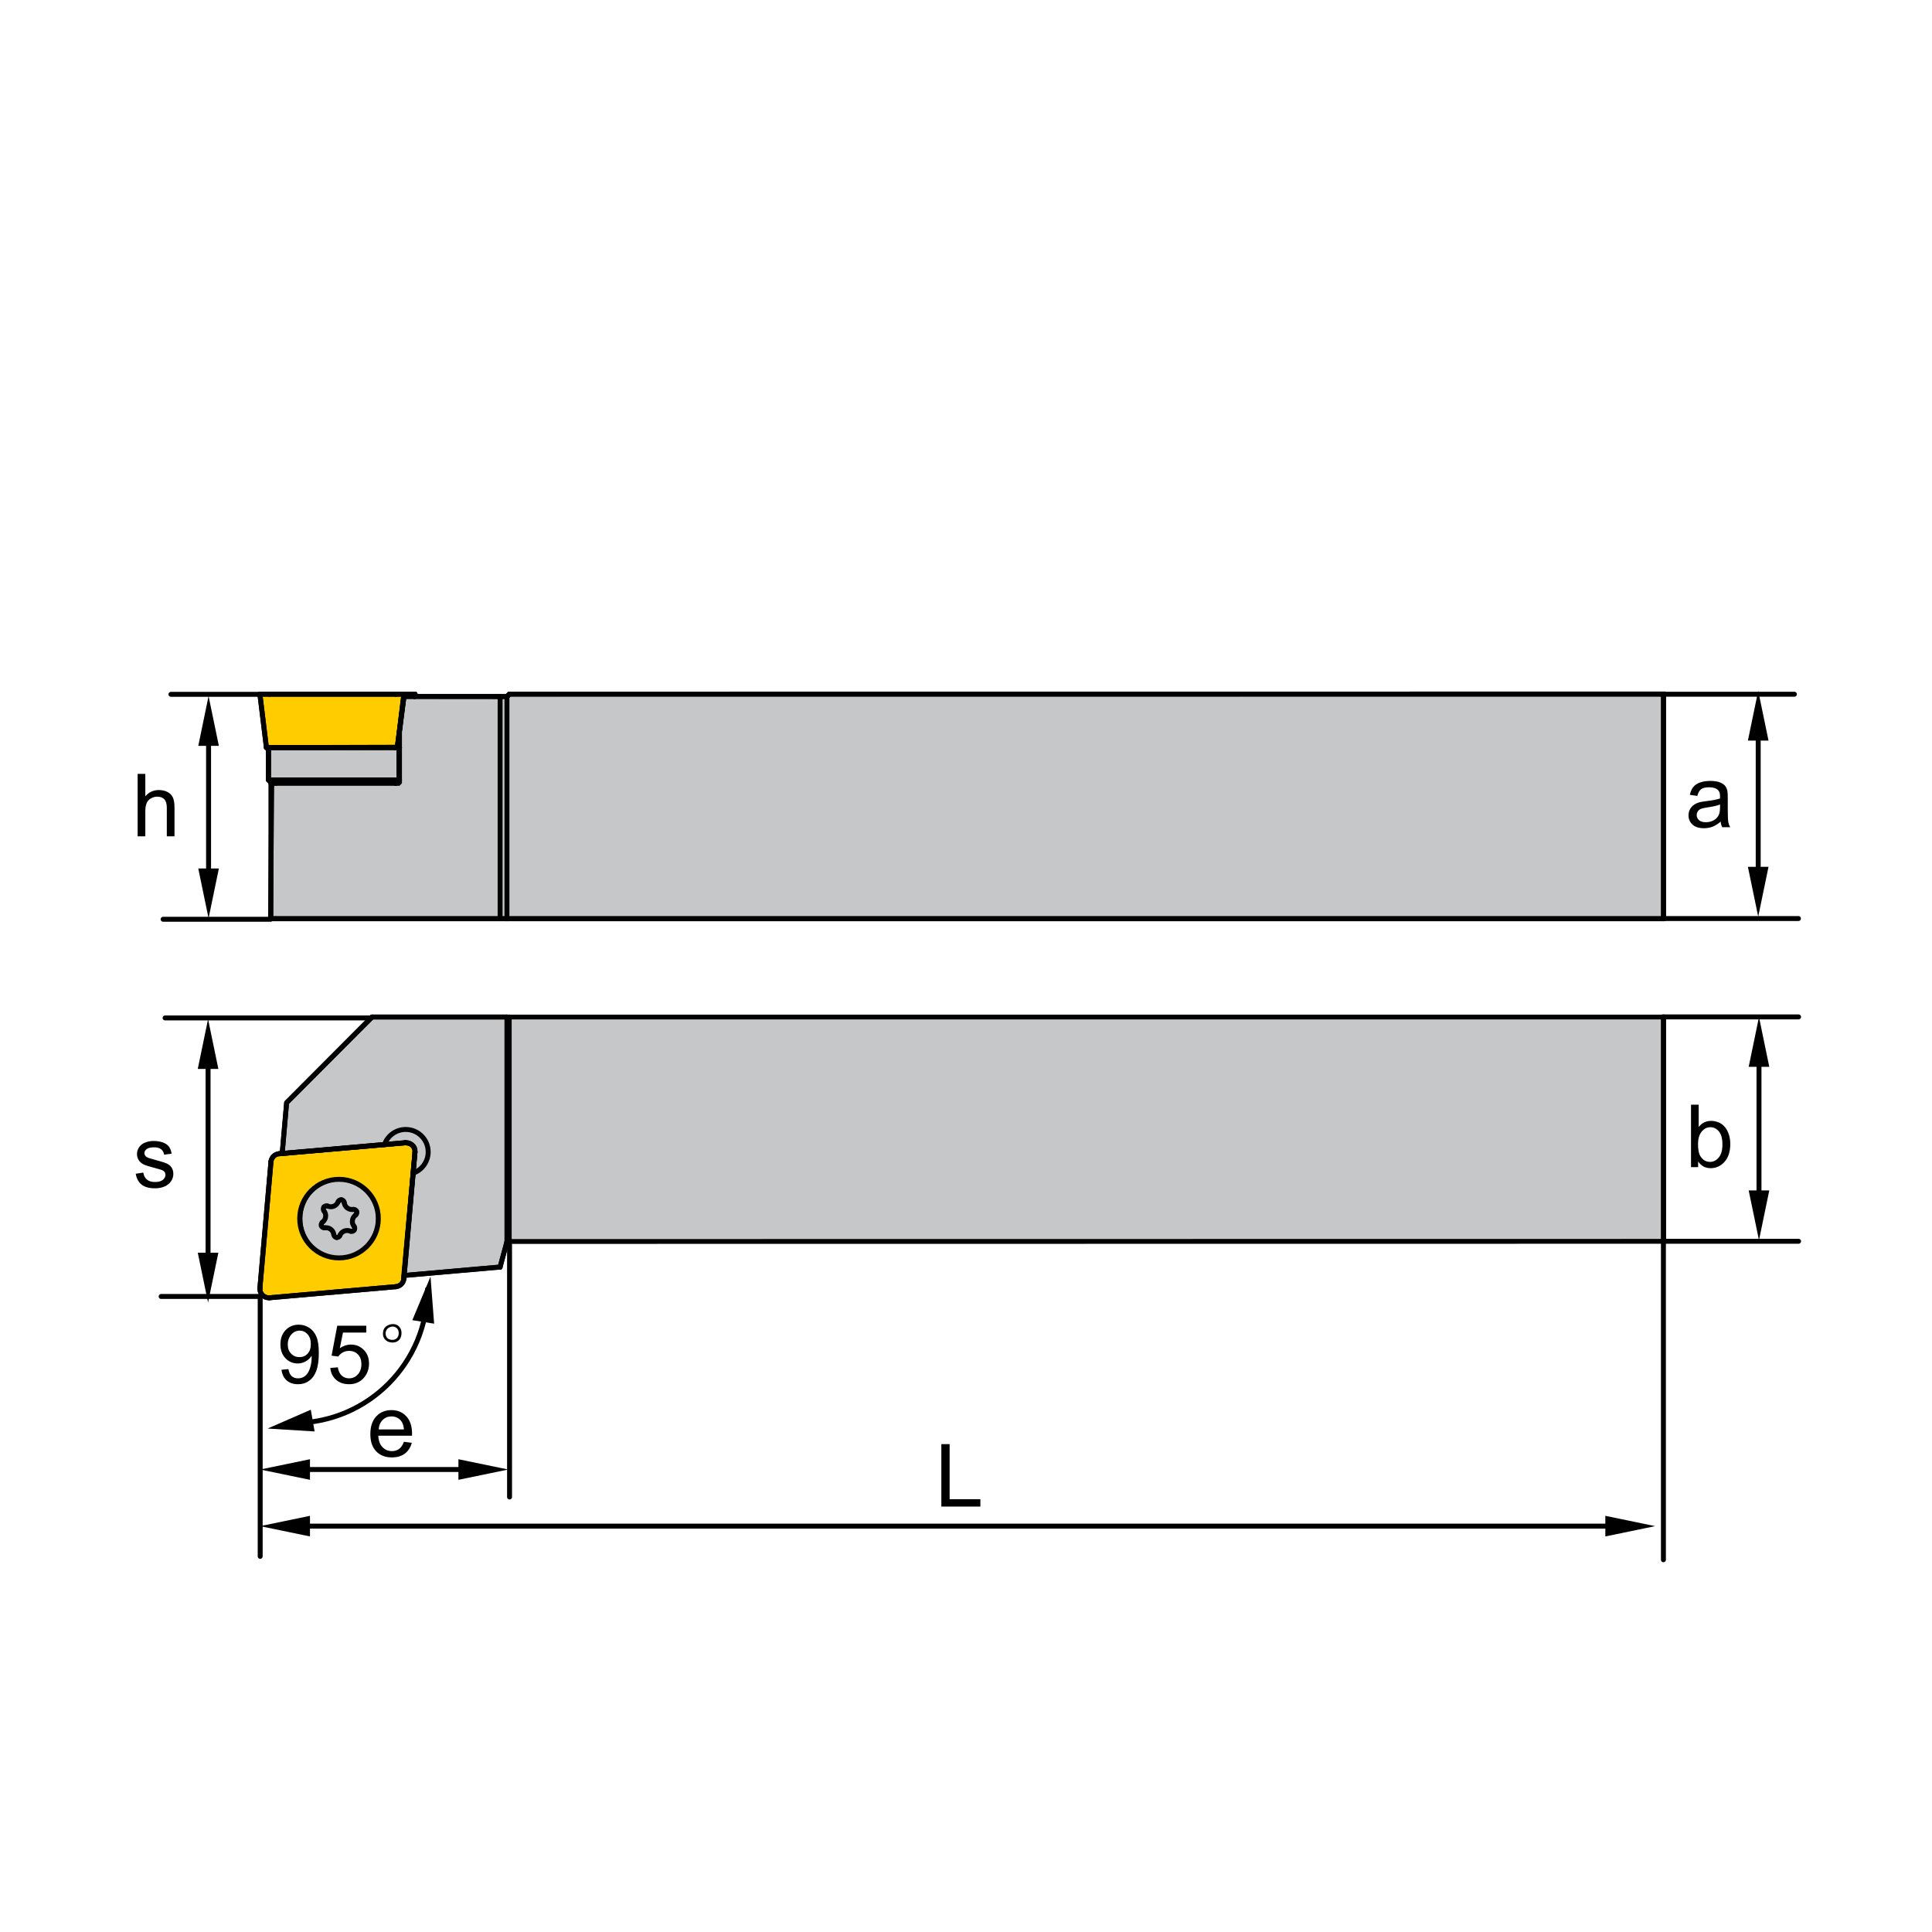 <?xml version="1.0" encoding="iso-8859-1"?>
<!-- Generator: Adobe Illustrator 27.1.1, SVG Export Plug-In . SVG Version: 6.00 Build 0)  -->
<svg version="1.1" xmlns="http://www.w3.org/2000/svg" xmlns:xlink="http://www.w3.org/1999/xlink" x="0px" y="0px"
	 viewBox="0 0 800 800" style="enable-background:new 0 0 800 800;" xml:space="preserve">
<g id="DRW_x5F_ZCC_x5F_Turning_x5F_Toolholder_x5F_SCLC_x5F_95.svg">
	<path style="fill:#FFCC00;" d="M116.404,477.534l63.396-5.769v41.346l-12.245,14.9c-0.063,2.38-1.138,3.942-3.222,4.702
		l-52.402,4.604c-3.02,0.14-4.415-1.544-4.185-5.053l4.482-51.152C112.197,479.105,113.592,477.921,116.404,477.534"/>
	<path style="fill:none;stroke:#FFED00;stroke-width:0.018;stroke-miterlimit:22.926;" d="M116.404,477.534l63.396-5.769v41.346
		l-12.245,14.9c-0.063,2.38-1.138,3.942-3.222,4.702l-52.402,4.604c-3.02,0.14-4.415-1.544-4.185-5.053l4.482-51.152
		C112.197,479.105,113.592,477.921,116.404,477.534z"/>
	<path style="fill:#C6C7C8;" d="M140.511,488.478c8.716,0,15.795,7.227,15.795,16.151c0,8.914-7.078,16.141-15.795,16.141
		c-8.73,0-15.809-7.227-15.809-16.141C124.702,495.705,131.781,488.478,140.511,488.478"/>
	<path style="fill:none;stroke:#000000;stroke-width:1.04;stroke-miterlimit:22.926;" d="M140.511,488.478
		c8.716,0,15.795,7.227,15.795,16.151c0,8.914-7.078,16.141-15.795,16.141c-8.73,0-15.809-7.227-15.809-16.141
		C124.702,495.705,131.781,488.478,140.511,488.478z"/>
	<polyline style="fill:#FFCC00;" points="107.895,287.508 171.894,287.351 173.257,312.596 110.487,309.554 	"/>
	<polygon style="fill:none;stroke:#FFED00;stroke-width:0.018;stroke-miterlimit:22.926;" points="107.895,287.508 171.894,287.351 
		173.257,312.596 110.487,309.554 	"/>
	<path style="fill:#C6C7C8;" d="M153.966,421.131h534.816v92.88l-478.818,0.058l-2.898,10.548l-39.874,3.533l4.568-50.229
		c0.553-2.777-0.72-4.329-3.829-4.68l-51.061,4.441l1.818-21.051"/>
	<path style="fill:none;stroke:#000000;stroke-width:2;stroke-miterlimit:22.926;" d="M153.966,421.131h534.816v92.88
		l-478.818,0.058l-2.898,10.548l-39.874,3.533l4.568-50.229c0.553-2.777-0.72-4.329-3.829-4.68l-51.061,4.441l1.818-21.051
		L153.966,421.131z"/>
	<polyline style="fill:#C6C7C8;" points="167.34,288.426 209.968,288.467 211.17,287.396 688.782,287.36 688.782,380.397 
		112.017,380.397 112.552,324.269 111.135,322.802 111.153,309.545 164.455,309.392 	"/>
	<g>
		<polygon style="fill:none;stroke:#000000;stroke-width:2;stroke-miterlimit:22.926;" points="167.34,288.426 209.968,288.467 
			211.17,287.396 688.782,287.36 688.782,380.397 112.017,380.397 112.552,324.269 111.135,322.802 111.153,309.545 
			164.455,309.392 		"/>
		
			<path style="fill:none;stroke:#000000;stroke-width:2.047;stroke-linecap:round;stroke-linejoin:bevel;stroke-miterlimit:22.926;" d="
			M135.682,499.418c-0.167-0.076-0.342-0.103-0.518-0.103c-0.405,0-0.792,0.189-1.035,0.499"/>
		
			<path style="fill:none;stroke:#000000;stroke-width:2.047;stroke-linecap:round;stroke-linejoin:bevel;stroke-miterlimit:22.926;" d="
			M135.682,499.418c0.414,0.18,0.855,0.275,1.305,0.275c1.35,0,2.552-0.819,3.042-2.084"/>
		
			<path style="fill:none;stroke:#000000;stroke-width:2.047;stroke-linecap:round;stroke-linejoin:bevel;stroke-miterlimit:22.926;" d="
			M141.402,496.803c-0.054-0.013-0.108-0.022-0.171-0.022c-0.522,0-1.008,0.333-1.201,0.828"/>
		
			<path style="fill:none;stroke:#000000;stroke-width:2.047;stroke-linecap:round;stroke-linejoin:bevel;stroke-miterlimit:22.926;" d="
			M133.549,506.082c0.823-0.621,1.314-1.593,1.314-2.628c0-0.742-0.247-1.458-0.711-2.043"/>
		
			<path style="fill:none;stroke:#000000;stroke-width:2.047;stroke-linecap:round;stroke-linejoin:bevel;stroke-miterlimit:22.926;" d="
			M134.13,499.814c-0.167,0.225-0.266,0.509-0.266,0.788c0,0.301,0.108,0.585,0.288,0.81"/>
		
			<path style="fill:none;stroke:#000000;stroke-width:2.047;stroke-linecap:round;stroke-linejoin:bevel;stroke-miterlimit:22.926;" d="
			M133.536,506.082c-0.333,0.243-0.527,0.639-0.527,1.044c0,0.18,0.036,0.337,0.099,0.499"/>
		
			<path style="fill:none;stroke:#000000;stroke-width:2.047;stroke-linecap:round;stroke-linejoin:bevel;stroke-miterlimit:22.926;" d="
			M142.527,497.942c-0.059-0.594-0.531-1.066-1.125-1.138"/>
		
			<path style="fill:none;stroke:#000000;stroke-width:2.047;stroke-linecap:round;stroke-linejoin:bevel;stroke-miterlimit:22.926;" d="
			M142.527,497.942c0.184,1.647,1.579,2.898,3.244,2.898c0.162,0,0.328-0.009,0.486-0.041"/>
		
			<path style="fill:none;stroke:#000000;stroke-width:2.047;stroke-linecap:round;stroke-linejoin:bevel;stroke-miterlimit:22.926;" d="
			M147.652,501.591c-0.198-0.481-0.666-0.801-1.197-0.801c-0.059,0-0.135,0-0.198,0.009"/>
		
			<path style="fill:none;stroke:#000000;stroke-width:2.047;stroke-linecap:round;stroke-linejoin:bevel;stroke-miterlimit:22.926;" d="
			M138.229,511.266c-0.176-1.647-1.571-2.898-3.236-2.898c-0.162,0-0.333,0.009-0.486,0.036"/>
		
			<path style="fill:none;stroke:#000000;stroke-width:2.047;stroke-linecap:round;stroke-linejoin:bevel;stroke-miterlimit:22.926;" d="
			M133.108,507.626c0.198,0.486,0.675,0.801,1.201,0.801c0.063,0,0.13-0.013,0.198-0.023"/>
		
			<path style="fill:none;stroke:#000000;stroke-width:2.047;stroke-linecap:round;stroke-linejoin:bevel;stroke-miterlimit:22.926;" d="
			M138.229,511.266c0.067,0.594,0.544,1.076,1.134,1.148"/>
		
			<path style="fill:none;stroke:#000000;stroke-width:2.047;stroke-linecap:round;stroke-linejoin:bevel;stroke-miterlimit:22.926;" d="
			M145.078,509.799c-0.41-0.189-0.855-0.274-1.301-0.274c-1.35,0-2.561,0.819-3.047,2.07"/>
		
			<path style="fill:none;stroke:#000000;stroke-width:2.047;stroke-linecap:round;stroke-linejoin:bevel;stroke-miterlimit:22.926;" d="
			M139.363,512.414c0.049,0.009,0.108,0.009,0.157,0.009c0.536,0,1.017-0.328,1.21-0.828"/>
		
			<path style="fill:none;stroke:#000000;stroke-width:2.047;stroke-linecap:round;stroke-linejoin:bevel;stroke-miterlimit:22.926;" d="
			M145.078,509.799c0.162,0.063,0.346,0.113,0.522,0.113c0.409,0,0.787-0.189,1.03-0.517"/>
		
			<path style="fill:none;stroke:#000000;stroke-width:2.047;stroke-linecap:round;stroke-linejoin:bevel;stroke-miterlimit:22.926;" d="
			M147.229,503.135c0.328-0.243,0.526-0.63,0.526-1.044c0-0.18-0.041-0.346-0.103-0.499"/>
		
			<path style="fill:none;stroke:#000000;stroke-width:2.047;stroke-linecap:round;stroke-linejoin:bevel;stroke-miterlimit:22.926;" d="
			M147.229,503.135c-0.833,0.612-1.337,1.593-1.337,2.619c0,0.751,0.252,1.467,0.729,2.039"/>
		
			<path style="fill:none;stroke:#000000;stroke-width:2.047;stroke-linecap:round;stroke-linejoin:bevel;stroke-miterlimit:22.926;" d="
			M146.631,509.394c0.175-0.225,0.27-0.499,0.27-0.792c0-0.279-0.099-0.572-0.279-0.81"/>
		
			<path style="fill:none;stroke:#000000;stroke-width:2.047;stroke-linecap:round;stroke-linejoin:bevel;stroke-miterlimit:22.926;" d="
			M124.108,504.611c0.004,8.991,7.29,16.268,16.272,16.268s16.276-7.286,16.276-16.276c0-8.987-7.294-16.272-16.276-16.272
			s-16.272,7.286-16.272,16.272V504.611z"/>
		
			<line style="fill:none;stroke:#000000;stroke-width:2.047;stroke-linecap:round;stroke-linejoin:bevel;stroke-miterlimit:22.926;" x1="171.822" y1="477.17" x2="167.25" y2="529.433"/>
		
			<path style="fill:none;stroke:#000000;stroke-width:2.047;stroke-linecap:round;stroke-linejoin:bevel;stroke-miterlimit:22.926;" d="
			M171.822,477.161c0.004-0.103,0.018-0.207,0.018-0.324c0-2.029-1.661-3.677-3.699-3.677c-0.099,0-0.216,0-0.319,0.009"/>
		
			<line style="fill:none;stroke:#000000;stroke-width:2.047;stroke-linecap:round;stroke-linejoin:bevel;stroke-miterlimit:22.926;" x1="115.558" y1="477.732" x2="167.821" y2="473.169"/>
		
			<path style="fill:none;stroke:#000000;stroke-width:2.047;stroke-linecap:round;stroke-linejoin:bevel;stroke-miterlimit:22.926;" d="
			M115.558,477.732c-1.787,0.162-3.209,1.584-3.357,3.362"/>
		
			<line style="fill:none;stroke:#000000;stroke-width:2.047;stroke-linecap:round;stroke-linejoin:bevel;stroke-miterlimit:22.926;" x1="107.625" y1="533.357" x2="112.201" y2="481.094"/>
		
			<path style="fill:none;stroke:#000000;stroke-width:2.047;stroke-linecap:round;stroke-linejoin:bevel;stroke-miterlimit:22.926;" d="
			M107.625,533.366c-0.009,0.104-0.009,0.207-0.009,0.32c0,2.034,1.652,3.69,3.694,3.69c0.095,0,0.212-0.009,0.311-0.018"/>
		
			<line style="fill:none;stroke:#000000;stroke-width:2.047;stroke-linecap:round;stroke-linejoin:bevel;stroke-miterlimit:22.926;" x1="163.902" y1="532.79" x2="111.621" y2="537.367"/>
		
			<path style="fill:none;stroke:#000000;stroke-width:2.047;stroke-linecap:round;stroke-linejoin:bevel;stroke-miterlimit:22.926;" d="
			M163.902,532.79c1.773-0.157,3.199-1.57,3.348-3.357"/>
		
			<line style="fill:none;stroke:#000000;stroke-width:2.047;stroke-linecap:round;stroke-linejoin:bevel;stroke-miterlimit:22.926;" x1="171.822" y1="477.17" x2="167.25" y2="529.433"/>
		
			<path style="fill:none;stroke:#000000;stroke-width:2.047;stroke-linecap:round;stroke-linejoin:bevel;stroke-miterlimit:22.926;" d="
			M171.822,477.161c0.004-0.103,0.018-0.207,0.018-0.324c0-2.029-1.661-3.677-3.699-3.677c-0.099,0-0.216,0-0.32,0.009"/>
		
			<line style="fill:none;stroke:#000000;stroke-width:2.047;stroke-linecap:round;stroke-linejoin:bevel;stroke-miterlimit:22.926;" x1="115.558" y1="477.732" x2="167.821" y2="473.17"/>
		
			<path style="fill:none;stroke:#000000;stroke-width:2.047;stroke-linecap:round;stroke-linejoin:bevel;stroke-miterlimit:22.926;" d="
			M115.558,477.732c-1.787,0.162-3.209,1.584-3.357,3.362"/>
		
			<line style="fill:none;stroke:#000000;stroke-width:2.047;stroke-linecap:round;stroke-linejoin:bevel;stroke-miterlimit:22.926;" x1="107.625" y1="533.357" x2="112.201" y2="481.094"/>
		
			<path style="fill:none;stroke:#000000;stroke-width:2.047;stroke-linecap:round;stroke-linejoin:bevel;stroke-miterlimit:22.926;" d="
			M107.625,533.366c-0.009,0.104-0.009,0.207-0.009,0.32c0,2.034,1.652,3.69,3.694,3.69c0.095,0,0.212-0.009,0.311-0.018"/>
		
			<line style="fill:none;stroke:#000000;stroke-width:2.047;stroke-linecap:round;stroke-linejoin:bevel;stroke-miterlimit:22.926;" x1="163.902" y1="532.79" x2="111.621" y2="537.367"/>
		
			<path style="fill:none;stroke:#000000;stroke-width:2.047;stroke-linecap:round;stroke-linejoin:bevel;stroke-miterlimit:22.926;" d="
			M163.902,532.79c1.773-0.157,3.199-1.57,3.348-3.357"/>
		
			<line style="fill:none;stroke:#000000;stroke-width:2.047;stroke-linecap:round;stroke-linejoin:bevel;stroke-miterlimit:22.926;" x1="207.088" y1="524.677" x2="167.358" y2="528.151"/>
		
			<line style="fill:none;stroke:#000000;stroke-width:2.047;stroke-linecap:round;stroke-linejoin:bevel;stroke-miterlimit:22.926;" x1="207.088" y1="524.677" x2="209.91" y2="514.129"/>
		
			<polyline style="fill:none;stroke:#000000;stroke-width:2.047;stroke-linecap:round;stroke-linejoin:bevel;stroke-miterlimit:22.926;" points="
			116.836,477.629 118.681,456.556 154.11,421.123 		"/>
		
			<line style="fill:none;stroke:#000000;stroke-width:2.047;stroke-linecap:round;stroke-linejoin:bevel;stroke-miterlimit:22.926;" x1="209.91" y1="421.123" x2="154.11" y2="421.123"/>
		
			<path style="fill:none;stroke:#000000;stroke-width:2.047;stroke-linecap:round;stroke-linejoin:bevel;stroke-miterlimit:22.926;" d="
			M170.953,485.81c3.798-1.273,6.349-4.819,6.349-8.82c0-5.139-4.163-9.306-9.302-9.306c-4.001,0-7.56,2.556-8.824,6.35"/>
		
			<line style="fill:none;stroke:#000000;stroke-width:2.047;stroke-linecap:round;stroke-linejoin:bevel;stroke-miterlimit:22.926;" x1="209.91" y1="514.129" x2="209.91" y2="421.123"/>
		
			<line style="fill:none;stroke:#000000;stroke-width:2.047;stroke-linecap:round;stroke-linejoin:bevel;stroke-miterlimit:22.926;" x1="209.91" y1="514.129" x2="210.846" y2="514.129"/>
		
			<line style="fill:none;stroke:#000000;stroke-width:2.047;stroke-linecap:round;stroke-linejoin:bevel;stroke-miterlimit:22.926;" x1="210.846" y1="421.123" x2="210.846" y2="514.129"/>
		
			<line style="fill:none;stroke:#000000;stroke-width:2.047;stroke-linecap:round;stroke-linejoin:bevel;stroke-miterlimit:22.926;" x1="688.863" y1="421.123" x2="688.863" y2="514.129"/>
		
			<line style="fill:none;stroke:#000000;stroke-width:2.047;stroke-linecap:round;stroke-linejoin:bevel;stroke-miterlimit:22.926;" x1="107.616" y1="287.437" x2="110.32" y2="309.572"/>
		
			<line style="fill:none;stroke:#000000;stroke-width:2.047;stroke-linecap:round;stroke-linejoin:bevel;stroke-miterlimit:22.926;" x1="171.723" y1="288.368" x2="171.84" y2="287.437"/>
		
			<polyline style="fill:none;stroke:#000000;stroke-width:2.047;stroke-linecap:round;stroke-linejoin:bevel;stroke-miterlimit:22.926;" points="
			111.153,309.572 111.153,322.969 112.548,324.359 		"/>
		
			<polyline style="fill:none;stroke:#000000;stroke-width:2.047;stroke-linecap:round;stroke-linejoin:bevel;stroke-miterlimit:22.926;" points="
			111.153,309.572 111.153,322.969 112.548,324.359 		"/>
		
			<line style="fill:none;stroke:#000000;stroke-width:2.047;stroke-linecap:round;stroke-linejoin:bevel;stroke-miterlimit:22.926;" x1="112.183" y1="324.359" x2="112.183" y2="380.438"/>
		
			<line style="fill:none;stroke:#000000;stroke-width:2.047;stroke-linecap:round;stroke-linejoin:bevel;stroke-miterlimit:22.926;" x1="107.616" y1="287.436" x2="110.32" y2="309.572"/>
		
			<line style="fill:none;stroke:#000000;stroke-width:2.047;stroke-linecap:round;stroke-linejoin:bevel;stroke-miterlimit:22.926;" x1="171.723" y1="288.368" x2="171.84" y2="287.436"/>
		
			<line style="fill:none;stroke:#000000;stroke-width:2.047;stroke-linecap:round;stroke-linejoin:bevel;stroke-miterlimit:22.926;" x1="113.178" y1="322.968" x2="163.506" y2="322.968"/>
		
			<polyline style="fill:none;stroke:#000000;stroke-width:2.047;stroke-linecap:round;stroke-linejoin:bevel;stroke-miterlimit:22.926;" points="
			165.193,309.572 165.193,322.969 165.414,322.969 		"/>
		
			<line style="fill:none;stroke:#000000;stroke-width:2.047;stroke-linecap:round;stroke-linejoin:bevel;stroke-miterlimit:22.926;" x1="165.193" y1="309.572" x2="165.414" y2="309.572"/>
		
			<line style="fill:none;stroke:#000000;stroke-width:2.047;stroke-linecap:round;stroke-linejoin:bevel;stroke-miterlimit:22.926;" x1="112.899" y1="324.359" x2="112.566" y2="324.359"/>
		
			<line style="fill:none;stroke:#000000;stroke-width:2.047;stroke-linecap:round;stroke-linejoin:bevel;stroke-miterlimit:22.926;" x1="164.545" y1="309.572" x2="165.193" y2="309.572"/>
		
			<line style="fill:none;stroke:#000000;stroke-width:2.047;stroke-linecap:round;stroke-linejoin:bevel;stroke-miterlimit:22.926;" x1="163.506" y1="322.968" x2="165.193" y2="322.968"/>
		
			<line style="fill:none;stroke:#000000;stroke-width:2.047;stroke-linecap:round;stroke-linejoin:bevel;stroke-miterlimit:22.926;" x1="111.153" y1="322.968" x2="113.178" y2="322.968"/>
		
			<line style="fill:none;stroke:#000000;stroke-width:2.047;stroke-linecap:round;stroke-linejoin:bevel;stroke-miterlimit:22.926;" x1="163.812" y1="324.359" x2="165.193" y2="322.969"/>
		
			<line style="fill:none;stroke:#000000;stroke-width:2.047;stroke-linecap:round;stroke-linejoin:bevel;stroke-miterlimit:22.926;" x1="171.822" y1="287.436" x2="167.25" y2="287.436"/>
		
			<line style="fill:none;stroke:#000000;stroke-width:2.047;stroke-linecap:round;stroke-linejoin:bevel;stroke-miterlimit:22.926;" x1="164.545" y1="309.572" x2="167.25" y2="287.437"/>
		
			<line style="fill:none;stroke:#000000;stroke-width:2.047;stroke-linecap:round;stroke-linejoin:bevel;stroke-miterlimit:22.926;" x1="164.568" y1="309.572" x2="164.545" y2="309.572"/>
		
			<polyline style="fill:none;stroke:#000000;stroke-width:2.047;stroke-linecap:round;stroke-linejoin:bevel;stroke-miterlimit:22.926;" points="
			171.709,288.368 171.822,287.437 171.84,287.437 		"/>
		
			<line style="fill:none;stroke:#000000;stroke-width:2.047;stroke-linecap:round;stroke-linejoin:bevel;stroke-miterlimit:22.926;" x1="107.616" y1="287.437" x2="111.621" y2="287.437"/>
		
			<line style="fill:none;stroke:#000000;stroke-width:2.047;stroke-linecap:round;stroke-linejoin:bevel;stroke-miterlimit:22.926;" x1="110.32" y1="309.572" x2="111.387" y2="309.572"/>
		
			<line style="fill:none;stroke:#000000;stroke-width:2.047;stroke-linecap:round;stroke-linejoin:bevel;stroke-miterlimit:22.926;" x1="163.902" y1="287.437" x2="111.621" y2="287.437"/>
		
			<line style="fill:none;stroke:#000000;stroke-width:2.047;stroke-linecap:round;stroke-linejoin:bevel;stroke-miterlimit:22.926;" x1="163.654" y1="309.572" x2="111.387" y2="309.572"/>
		
			<line style="fill:none;stroke:#000000;stroke-width:2.047;stroke-linecap:round;stroke-linejoin:bevel;stroke-miterlimit:22.926;" x1="163.902" y1="287.437" x2="167.25" y2="287.437"/>
		
			<line style="fill:none;stroke:#000000;stroke-width:2.047;stroke-linecap:round;stroke-linejoin:bevel;stroke-miterlimit:22.926;" x1="163.654" y1="309.572" x2="164.545" y2="309.572"/>
		
			<line style="fill:none;stroke:#000000;stroke-width:2.047;stroke-linecap:round;stroke-linejoin:bevel;stroke-miterlimit:22.926;" x1="113.178" y1="322.969" x2="163.506" y2="322.969"/>
		
			<polyline style="fill:none;stroke:#000000;stroke-width:2.047;stroke-linecap:round;stroke-linejoin:bevel;stroke-miterlimit:22.926;" points="
			165.193,309.572 165.193,322.969 165.414,322.969 		"/>
		
			<line style="fill:none;stroke:#000000;stroke-width:2.047;stroke-linecap:round;stroke-linejoin:bevel;stroke-miterlimit:22.926;" x1="165.193" y1="309.572" x2="165.414" y2="309.572"/>
		
			<line style="fill:none;stroke:#000000;stroke-width:2.047;stroke-linecap:round;stroke-linejoin:bevel;stroke-miterlimit:22.926;" x1="112.899" y1="324.359" x2="112.566" y2="324.359"/>
		
			<line style="fill:none;stroke:#000000;stroke-width:2.047;stroke-linecap:round;stroke-linejoin:bevel;stroke-miterlimit:22.926;" x1="164.545" y1="309.572" x2="165.193" y2="309.572"/>
		
			<line style="fill:none;stroke:#000000;stroke-width:2.047;stroke-linecap:round;stroke-linejoin:bevel;stroke-miterlimit:22.926;" x1="163.506" y1="322.969" x2="165.193" y2="322.969"/>
		
			<line style="fill:none;stroke:#000000;stroke-width:2.047;stroke-linecap:round;stroke-linejoin:bevel;stroke-miterlimit:22.926;" x1="111.153" y1="322.969" x2="113.178" y2="322.969"/>
		
			<line style="fill:none;stroke:#000000;stroke-width:2.047;stroke-linecap:round;stroke-linejoin:bevel;stroke-miterlimit:22.926;" x1="163.812" y1="324.359" x2="165.193" y2="322.969"/>
		
			<line style="fill:none;stroke:#000000;stroke-width:2.047;stroke-linecap:round;stroke-linejoin:bevel;stroke-miterlimit:22.926;" x1="171.822" y1="287.437" x2="167.25" y2="287.437"/>
		
			<line style="fill:none;stroke:#000000;stroke-width:2.047;stroke-linecap:round;stroke-linejoin:bevel;stroke-miterlimit:22.926;" x1="164.545" y1="309.572" x2="167.25" y2="287.437"/>
		
			<line style="fill:none;stroke:#000000;stroke-width:2.047;stroke-linecap:round;stroke-linejoin:bevel;stroke-miterlimit:22.926;" x1="164.568" y1="309.572" x2="164.545" y2="309.572"/>
		
			<polyline style="fill:none;stroke:#000000;stroke-width:2.047;stroke-linecap:round;stroke-linejoin:bevel;stroke-miterlimit:22.926;" points="
			171.709,288.368 171.822,287.437 171.84,287.437 		"/>
		
			<line style="fill:none;stroke:#000000;stroke-width:2.047;stroke-linecap:round;stroke-linejoin:bevel;stroke-miterlimit:22.926;" x1="107.616" y1="287.437" x2="111.621" y2="287.437"/>
		
			<line style="fill:none;stroke:#000000;stroke-width:2.047;stroke-linecap:round;stroke-linejoin:bevel;stroke-miterlimit:22.926;" x1="110.32" y1="309.572" x2="111.387" y2="309.572"/>
		
			<line style="fill:none;stroke:#000000;stroke-width:2.047;stroke-linecap:round;stroke-linejoin:bevel;stroke-miterlimit:22.926;" x1="163.902" y1="287.437" x2="111.621" y2="287.437"/>
		
			<line style="fill:none;stroke:#000000;stroke-width:2.047;stroke-linecap:round;stroke-linejoin:bevel;stroke-miterlimit:22.926;" x1="163.654" y1="309.572" x2="111.387" y2="309.572"/>
		
			<line style="fill:none;stroke:#000000;stroke-width:2.047;stroke-linecap:round;stroke-linejoin:bevel;stroke-miterlimit:22.926;" x1="163.902" y1="287.437" x2="167.25" y2="287.437"/>
		
			<line style="fill:none;stroke:#000000;stroke-width:2.047;stroke-linecap:round;stroke-linejoin:bevel;stroke-miterlimit:22.926;" x1="163.654" y1="309.572" x2="164.545" y2="309.572"/>
		
			<polyline style="fill:none;stroke:#000000;stroke-width:2.047;stroke-linecap:round;stroke-linejoin:bevel;stroke-miterlimit:22.926;" points="
			167.25,288.369 165.414,303.16 165.414,324.36 114.199,324.36 		"/>
		
			<polyline style="fill:none;stroke:#000000;stroke-width:2.047;stroke-linecap:round;stroke-linejoin:bevel;stroke-miterlimit:22.926;" points="
			114.199,380.439 207.088,380.439 207.088,288.369 167.25,288.369 		"/>
		
			<line style="fill:none;stroke:#000000;stroke-width:2.047;stroke-linecap:round;stroke-linejoin:bevel;stroke-miterlimit:22.926;" x1="112.183" y1="324.36" x2="112.566" y2="324.36"/>
		
			<line style="fill:none;stroke:#000000;stroke-width:2.047;stroke-linecap:round;stroke-linejoin:bevel;stroke-miterlimit:22.926;" x1="112.899" y1="324.36" x2="114.199" y2="324.36"/>
		
			<line style="fill:none;stroke:#000000;stroke-width:2.047;stroke-linecap:round;stroke-linejoin:bevel;stroke-miterlimit:22.926;" x1="114.199" y1="380.439" x2="112.183" y2="380.439"/>
		
			<line style="fill:none;stroke:#000000;stroke-width:2.047;stroke-linecap:round;stroke-linejoin:bevel;stroke-miterlimit:22.926;" x1="209.91" y1="380.439" x2="207.088" y2="380.439"/>
		
			<line style="fill:none;stroke:#000000;stroke-width:2.047;stroke-linecap:round;stroke-linejoin:bevel;stroke-miterlimit:22.926;" x1="209.91" y1="380.439" x2="209.91" y2="288.369"/>
		
			<line style="fill:none;stroke:#000000;stroke-width:2.047;stroke-linecap:round;stroke-linejoin:bevel;stroke-miterlimit:22.926;" x1="207.088" y1="288.369" x2="209.91" y2="288.369"/>
		
			<line style="fill:none;stroke:#000000;stroke-width:2.047;stroke-linecap:round;stroke-linejoin:bevel;stroke-miterlimit:22.926;" x1="688.863" y1="380.439" x2="209.91" y2="380.439"/>
		
			<line style="fill:none;stroke:#000000;stroke-width:2.047;stroke-linecap:round;stroke-linejoin:bevel;stroke-miterlimit:22.926;" x1="209.91" y1="288.369" x2="210.846" y2="287.437"/>
		
			<line style="fill:none;stroke:#000000;stroke-width:2.047;stroke-linecap:round;stroke-linejoin:bevel;stroke-miterlimit:22.926;" x1="688.863" y1="287.437" x2="210.846" y2="287.437"/>
		
			<line style="fill:none;stroke:#000000;stroke-width:2.047;stroke-linecap:round;stroke-linejoin:bevel;stroke-miterlimit:22.926;" x1="688.863" y1="380.439" x2="688.863" y2="287.437"/>
	</g>
	
		<line style="fill:none;stroke:#000000;stroke-width:2.047;stroke-linecap:round;stroke-miterlimit:22.926;" x1="86.362" y1="367.806" x2="86.362" y2="300.675"/>
	<polyline points="86.362,380.249 82.101,359.626 90.628,359.626 	"/>
	<polyline points="86.362,288.228 82.101,308.852 90.628,308.852 	"/>
	
		<line style="fill:none;stroke:#000000;stroke-width:2.047;stroke-linecap:round;stroke-linejoin:round;stroke-miterlimit:22.926;" x1="107.737" y1="538.041" x2="107.737" y2="644.457"/>
	
		<line style="fill:none;stroke:#000000;stroke-width:2.047;stroke-linecap:round;stroke-miterlimit:22.926;" x1="120.18" y1="608.498" x2="198.003" y2="608.498"/>
	<polyline points="107.728,608.498 128.356,604.236 128.356,612.759 	"/>
	<polyline points="210.459,608.498 189.826,604.236 189.826,612.759 	"/>
	
		<line style="fill:none;stroke:#000000;stroke-width:2.047;stroke-linecap:round;stroke-miterlimit:22.926;" x1="120.18" y1="631.943" x2="672.906" y2="631.943"/>
	<polyline points="107.728,631.943 128.356,627.668 128.356,636.209 	"/>
	<polyline points="685.357,631.943 664.734,627.668 664.734,636.209 	"/>
	
		<line style="fill:none;stroke:#000000;stroke-width:2.047;stroke-linecap:round;stroke-miterlimit:22.926;" x1="86.155" y1="434.442" x2="86.155" y2="526.899"/>
	<polyline points="86.155,421.995 90.417,442.619 81.894,442.619 	"/>
	<polyline points="86.155,539.342 90.417,518.723 81.894,518.723 	"/>
	<path d="M159.69,551.757c0.09-0.657,0.374-1.215,0.859-1.647c0.491-0.441,1.085-0.707,1.778-0.801
		c0.706-0.085,1.341,0.122,1.917,0.603c0.58,0.491,0.859,1.188,0.859,2.11c0,0.923-0.279,1.647-0.859,2.173
		c-0.576,0.517-1.314,0.716-2.237,0.59c-0.936-0.14-1.566-0.504-1.922-1.116C159.739,553.049,159.609,552.414,159.69,551.757
		 M162.138,555.897c1.089,0.094,2.016-0.148,2.767-0.724c0.747-0.562,1.184-1.422,1.318-2.561c0.131-1.148-0.068-2.088-0.589-2.83
		c-0.531-0.756-1.174-1.215-1.917-1.386c-0.752-0.176-1.512-0.157-2.299,0.068c-0.801,0.216-1.462,0.612-1.984,1.188
		c-0.531,0.572-0.814,1.382-0.86,2.426c-0.049,1.053,0.257,1.94,0.918,2.637C160.153,555.429,161.04,555.812,162.138,555.897
		 M136.771,566.45l3.119-0.275c0.238,1.526,0.769,2.655,1.606,3.416c0.841,0.774,1.854,1.152,3.042,1.152
		c1.431,0,2.646-0.54,3.627-1.611c0.995-1.076,1.485-2.516,1.485-4.284c0-1.692-0.468-3.019-1.426-4
		c-0.945-0.977-2.187-1.476-3.73-1.476c-0.958,0-1.818,0.225-2.592,0.657c-0.769,0.436-1.368,0.999-1.814,1.688l-2.786-0.36
		l2.34-12.402h12.02v2.839h-9.648l-1.305,6.476c1.453-1.004,2.984-1.512,4.572-1.512c2.106,0,3.892,0.733,5.346,2.191
		c1.449,1.467,2.173,3.339,2.173,5.638c0,2.182-0.634,4.072-1.908,5.665c-1.553,1.949-3.672,2.925-6.354,2.925
		c-2.201,0-3.996-0.612-5.386-1.845C137.761,570.099,136.969,568.484,136.771,566.45 M128.707,556.527
		c0-1.692-0.45-3.056-1.355-4.045c-0.913-1.008-1.993-1.499-3.276-1.499c-1.318,0-2.466,0.531-3.442,1.611
		c-0.976,1.075-1.471,2.466-1.471,4.18c0,1.544,0.463,2.786,1.395,3.744c0.927,0.972,2.07,1.44,3.434,1.44
		c1.386,0,2.507-0.468,3.389-1.44C128.275,559.56,128.707,558.233,128.707,556.527 M116.557,567.183l2.853-0.265
		c0.248,1.346,0.702,2.318,1.382,2.92c0.684,0.603,1.553,0.904,2.628,0.904c0.909,0,1.71-0.207,2.399-0.625
		c0.684-0.414,1.246-0.976,1.683-1.674c0.441-0.698,0.81-1.638,1.111-2.822c0.297-1.179,0.446-2.39,0.446-3.622
		c0-0.126,0-0.333-0.014-0.594c-0.598,0.941-1.409,1.71-2.435,2.295s-2.147,0.887-3.339,0.887c-2.007,0-3.703-0.725-5.085-2.182
		c-1.386-1.453-2.07-3.352-2.07-5.724c0-2.448,0.715-4.423,2.16-5.922c1.453-1.494,3.258-2.237,5.44-2.237
		c1.57,0,3.002,0.423,4.315,1.278c1.296,0.837,2.286,2.052,2.961,3.613c0.68,1.553,1.017,3.83,1.017,6.786
		c0,3.087-0.337,5.544-1.008,7.371c-0.68,1.822-1.674,3.217-2.992,4.176c-1.323,0.963-2.88,1.431-4.658,1.431
		c-1.89,0-3.438-0.526-4.631-1.57C117.516,570.563,116.8,569.091,116.557,567.183"/>
	<g>
		
			<line style="fill:none;stroke:#000000;stroke-width:2.047;stroke-linecap:round;stroke-linejoin:round;stroke-miterlimit:22.926;" x1="688.786" y1="514.259" x2="688.786" y2="645.861"/>
		
			<line style="fill:none;stroke:#000000;stroke-width:2.047;stroke-linecap:round;stroke-linejoin:round;stroke-miterlimit:22.926;" x1="744.749" y1="421.068" x2="688.498" y2="421.068"/>
		
			<line style="fill:none;stroke:#000000;stroke-width:2.047;stroke-linecap:round;stroke-linejoin:round;stroke-miterlimit:22.926;" x1="744.749" y1="513.984" x2="688.498" y2="513.984"/>
		
			<line style="fill:none;stroke:#000000;stroke-width:2.047;stroke-linecap:round;stroke-linejoin:round;stroke-miterlimit:22.926;" x1="743.021" y1="287.468" x2="687.756" y2="287.468"/>
		
			<line style="fill:none;stroke:#000000;stroke-width:2.047;stroke-linecap:round;stroke-linejoin:round;stroke-miterlimit:22.926;" x1="744.691" y1="380.348" x2="689.425" y2="380.348"/>
		
			<line style="fill:none;stroke:#000000;stroke-width:2.047;stroke-linecap:round;stroke-linejoin:round;stroke-miterlimit:22.926;" x1="108.192" y1="287.509" x2="70.779" y2="287.509"/>
		
			<line style="fill:none;stroke:#000000;stroke-width:2.047;stroke-linecap:round;stroke-linejoin:round;stroke-miterlimit:22.926;" x1="112.039" y1="380.654" x2="67.543" y2="380.654"/>
	</g>
	
		<line style="fill:none;stroke:#000000;stroke-width:2.047;stroke-linecap:round;stroke-miterlimit:22.926;" x1="728.036" y1="367.118" x2="728.036" y2="298.479"/>
	<polyline points="728.036,379.56 723.77,358.937 732.302,358.937 	"/>
	<polyline points="728.036,286.037 723.77,306.656 732.302,306.656 	"/>
	
		<line style="fill:none;stroke:#000000;stroke-width:2.047;stroke-linecap:round;stroke-miterlimit:22.926;" x1="728.36" y1="501.101" x2="728.36" y2="433.569"/>
	<polyline points="728.36,513.552 724.094,492.933 732.622,492.933 	"/>
	<polyline points="728.36,421.127 724.094,441.75 732.622,441.75 	"/>
	
		<line style="fill:none;stroke:#000000;stroke-width:2.047;stroke-linecap:round;stroke-linejoin:round;stroke-miterlimit:22.926;" x1="153.507" y1="421.505" x2="68.349" y2="421.505"/>
	
		<line style="fill:none;stroke:#000000;stroke-width:2.047;stroke-linecap:round;stroke-linejoin:round;stroke-miterlimit:22.926;" x1="108.048" y1="536.84" x2="66.729" y2="536.84"/>
	
		<line style="fill:none;stroke:#000000;stroke-width:2.047;stroke-linecap:round;stroke-linejoin:round;stroke-miterlimit:22.926;" x1="210.994" y1="515.294" x2="210.994" y2="619.878"/>
	
		<path style="fill:none;stroke:#000000;stroke-width:2.047;stroke-linecap:round;stroke-linejoin:round;stroke-miterlimit:22.926;" d="
		M122.074,589.251c30.415-0.234,54.963-24.979,54.963-55.399v-0.036"/>
	<polyline points="128.689,583.734 130.278,592.734 110.797,591.529 	"/>
	<polyline points="179.764,548.103 170.737,546.654 178.266,528.641 	"/>
	<polyline points="389.793,623.838 389.793,597.977 393.217,597.977 393.217,620.787 405.952,620.787 405.952,623.838 	"/>
	<path d="M156.805,591.888h10.462c-0.144-1.57-0.54-2.758-1.192-3.537c-1.017-1.224-2.326-1.845-3.938-1.845
		c-1.453,0-2.691,0.486-3.677,1.467C157.467,588.95,156.913,590.259,156.805,591.888 M167.232,597.027l3.285,0.405
		c-0.518,1.922-1.476,3.407-2.871,4.468c-1.404,1.058-3.199,1.584-5.373,1.584c-2.741,0-4.914-0.846-6.512-2.534
		c-1.611-1.683-2.412-4.045-2.412-7.096c0-3.154,0.81-5.598,2.439-7.349c1.62-1.742,3.722-2.61,6.318-2.61
		c2.502,0,4.55,0.859,6.134,2.56c1.588,1.706,2.38,4.104,2.38,7.191c0,0.198,0,0.481-0.009,0.855h-13.977
		c0.113,2.061,0.693,3.636,1.742,4.725c1.053,1.102,2.349,1.647,3.915,1.647c1.166,0,2.156-0.311,2.983-0.923
		C166.107,599.345,166.75,598.373,167.232,597.027"/>
	<path d="M56.991,346.31v-25.866h3.181v9.279c1.476-1.714,3.348-2.583,5.607-2.583c1.382,0,2.588,0.279,3.618,0.828
		c1.026,0.545,1.755,1.301,2.187,2.263c0.445,0.968,0.671,2.367,0.671,4.199v11.88h-3.182v-11.88c0-1.58-0.347-2.736-1.035-3.465
		c-0.688-0.715-1.656-1.084-2.92-1.084c-0.936,0-1.818,0.247-2.646,0.733c-0.832,0.486-1.427,1.152-1.773,1.984
		c-0.36,0.832-0.527,1.989-0.527,3.461v10.251"/>
	<path d="M56.199,486.026l3.141-0.49c0.171,1.26,0.67,2.223,1.48,2.898c0.801,0.67,1.926,1.008,3.38,1.008
		c1.458,0,2.542-0.302,3.244-0.895c0.706-0.59,1.066-1.296,1.066-2.088c0-0.724-0.311-1.287-0.945-1.701
		c-0.432-0.274-1.512-0.634-3.244-1.066c-2.326-0.594-3.955-1.098-4.846-1.535c-0.896-0.432-1.579-1.026-2.052-1.786
		c-0.463-0.751-0.697-1.593-0.697-2.502c0-0.85,0.198-1.611,0.58-2.326c0.383-0.715,0.909-1.301,1.557-1.778
		c0.495-0.36,1.175-0.68,2.025-0.923c0.85-0.257,1.769-0.387,2.745-0.387c1.471,0,2.759,0.216,3.879,0.639
		c1.111,0.423,1.931,0.999,2.452,1.723c0.545,0.725,0.9,1.683,1.093,2.898l-3.096,0.423c-0.149-0.958-0.554-1.701-1.229-2.25
		c-0.68-0.544-1.638-0.805-2.875-0.805c-1.458,0-2.502,0.234-3.114,0.715c-0.63,0.486-0.94,1.053-0.94,1.692
		c0,0.414,0.13,0.783,0.387,1.112c0.261,0.346,0.666,0.621,1.224,0.855c0.306,0.112,1.251,0.387,2.804,0.81
		c2.25,0.603,3.812,1.085,4.698,1.467c0.891,0.387,1.593,0.94,2.097,1.665c0.509,0.738,0.761,1.638,0.761,2.723
		c0,1.062-0.311,2.052-0.932,3.001c-0.621,0.922-1.512,1.647-2.673,2.164c-1.166,0.509-2.479,0.765-3.951,0.765
		c-2.439,0-4.302-0.509-5.571-1.517C57.364,489.527,56.554,488.02,56.199,486.026"/>
	<path d="M712.223,333.121c-1.156,0.477-2.889,0.878-5.184,1.201c-1.309,0.189-2.241,0.401-2.776,0.635
		c-0.54,0.238-0.963,0.58-1.251,1.039c-0.297,0.45-0.445,0.949-0.445,1.503c0,0.846,0.328,1.557,0.959,2.119
		c0.643,0.558,1.579,0.846,2.817,0.846c1.224,0,2.318-0.27,3.267-0.801c0.949-0.535,1.656-1.273,2.092-2.201
		c0.356-0.715,0.522-1.768,0.522-3.172 M712.489,340.217c-1.184,1.004-2.318,1.706-3.398,2.12c-1.094,0.41-2.259,0.612-3.501,0.612
		c-2.065,0-3.65-0.495-4.752-1.503c-1.107-1.003-1.66-2.295-1.66-3.852c0-0.923,0.207-1.764,0.634-2.52
		c0.414-0.761,0.959-1.368,1.638-1.827c0.675-0.455,1.435-0.801,2.281-1.04c0.621-0.162,1.561-0.319,2.826-0.477
		c2.556-0.306,4.451-0.67,5.666-1.093c0.009-0.436,0.018-0.711,0.018-0.828c0-1.296-0.301-2.209-0.904-2.736
		c-0.81-0.72-2.025-1.076-3.614-1.076c-1.494,0-2.596,0.261-3.312,0.783c-0.716,0.522-1.233,1.453-1.58,2.786l-3.1-0.432
		c0.288-1.328,0.743-2.403,1.395-3.213c0.639-0.819,1.58-1.458,2.804-1.89c1.215-0.445,2.637-0.666,4.253-0.666
		c1.606,0,2.893,0.194,3.901,0.562c0.999,0.383,1.728,0.855,2.201,1.427c0.468,0.572,0.801,1.287,0.99,2.16
		c0.099,0.545,0.158,1.517,0.158,2.93v4.23c0,2.961,0.067,4.833,0.207,5.607c0.13,0.778,0.396,1.535,0.801,2.25h-3.326
		C712.804,341.873,712.579,341.103,712.489,340.217"/>
	<path d="M703.12,473.79c0,2.237,0.315,3.857,0.918,4.865c1.008,1.638,2.362,2.457,4.064,2.457c1.395,0,2.592-0.603,3.6-1.818
		c1.008-1.206,1.521-2.992,1.521-5.391c0-2.439-0.491-4.248-1.463-5.404c-0.967-1.166-2.142-1.75-3.515-1.75
		c-1.395,0-2.587,0.603-3.604,1.809C703.633,469.758,703.12,471.509,703.12,473.79 M703.16,483.294h-2.943v-25.875h3.168v9.234
		c1.346-1.683,3.06-2.52,5.139-2.52c1.166,0,2.241,0.234,3.276,0.698c1.026,0.468,1.876,1.116,2.538,1.957
		c0.662,0.846,1.188,1.854,1.566,3.047c0.378,1.188,0.567,2.457,0.567,3.802c0,3.218-0.801,5.706-2.39,7.457
		c-1.584,1.75-3.496,2.624-5.715,2.624c-2.214,0-3.942-0.914-5.206-2.768V483.294z"/>
</g>
<g id="Layer_1">
</g>
</svg>
